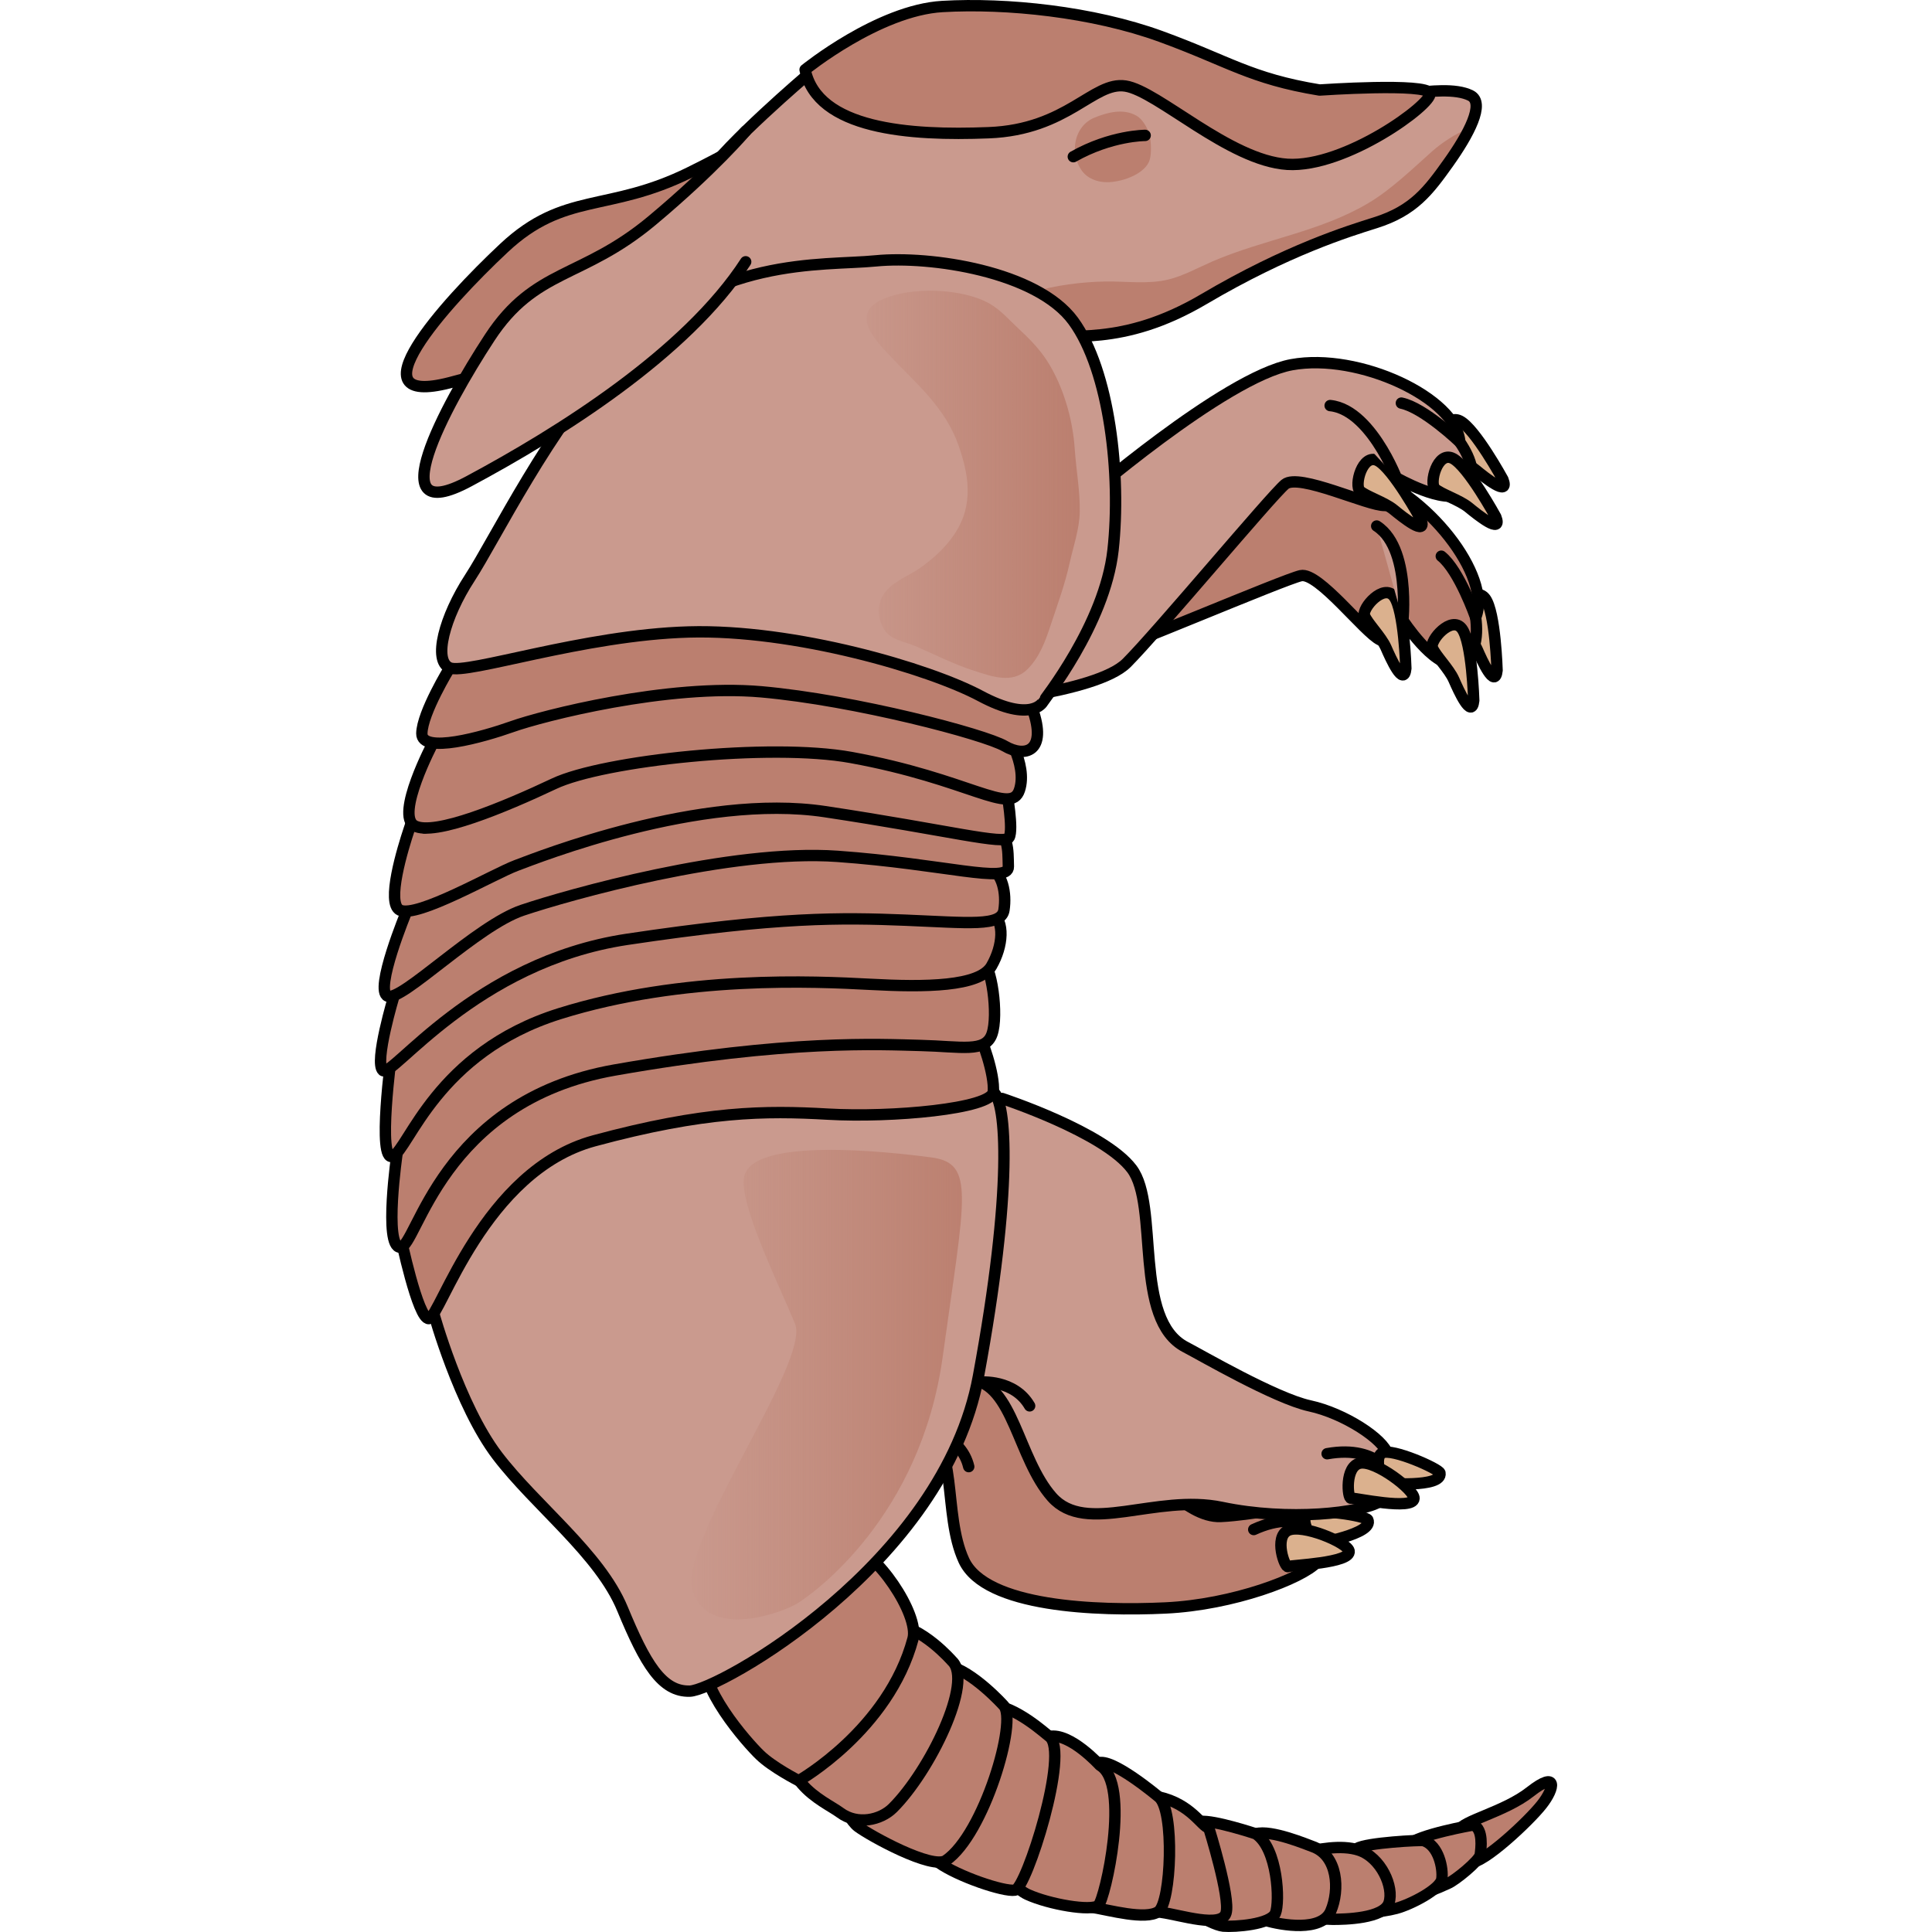 <?xml version="1.0" encoding="utf-8"?>
<!-- Created by: Science Figures, www.sciencefigures.org, Generator: Science Figures Editor -->
<!DOCTYPE svg PUBLIC "-//W3C//DTD SVG 1.1//EN" "http://www.w3.org/Graphics/SVG/1.1/DTD/svg11.dtd">
<svg version="1.1" id="Layer_1" xmlns="http://www.w3.org/2000/svg" xmlns:xlink="http://www.w3.org/1999/xlink" 
	 width="800px" height="800px" viewBox="0 0 104.05 170.033" enable-background="new 0 0 104.05 170.033"
	 xml:space="preserve">
<g>
	<path fill="#BB7F6F" stroke="#000000" stroke-linecap="round" stroke-linejoin="round" stroke-miterlimit="10" d="M37.551,9.488
		c0,0-3.494,2.562-9.854,5.695c-7.222,3.561-10.989,1.64-16.328,6.637c-5.34,4.998-13.454,14.102-4.768,11.857
		c8.688-2.249,21.244-6.406,28.235-13.02"/>
	<path fill="none" stroke="#000000" stroke-linecap="round" stroke-linejoin="round" stroke-miterlimit="10" d="M91.906,46.417
		c0,0-2.069-2.666-6.075-2.992"/>
	<path fill="#DBB18E" stroke="#000000" stroke-linecap="round" stroke-linejoin="round" stroke-miterlimit="10" d="M95.339,49.108
		c0,0-6.077-4.02-6.981-3.059c-0.896,0.963,1.455,2.48,2.55,2.589C92.007,48.747,95.339,49.108,95.339,49.108z"/>
	<path fill="#DBB18E" stroke="#000000" stroke-linecap="round" stroke-linejoin="round" stroke-miterlimit="10" d="M98.764,58.99
		c0,0-0.143-5.089-1.036-6.309c-0.899-1.224-2.866,1.011-2.603,1.671c0.255,0.66,1.469,1.854,1.889,2.808
		C97.428,58.112,98.592,60.704,98.764,58.99z"/>
	<path fill="#BB7F6F" stroke="#000000" stroke-linecap="round" stroke-linejoin="round" stroke-miterlimit="10" d="M64.63,43.919
		c0,0,16.397-4.086,22.156-2.366c5.759,1.719,11.576,9.196,10.094,12.792c0.226,1.733,0.011,3.816-1.859,4.084
		c-1.869,0.27-4.549-3.841-4.549-3.841s-0.646,2.358-1.997,1.733c-1.352-0.625-5.436-6.009-6.988-5.656
		c-1.554,0.353-15.918,6.497-19.56,7.679c-3.641,1.183-14.574-3.33-14.574-3.33"/>
	<path fill="#DBB18E" stroke="#000000" stroke-linecap="round" stroke-linejoin="round" stroke-miterlimit="10" d="M96.711,61.647
		c0,0-0.143-5.089-1.037-6.308c-0.9-1.224-2.866,1.012-2.602,1.67c0.254,0.662,1.469,1.854,1.888,2.809
		C95.375,60.768,96.536,63.361,96.711,61.647z"/>
	<path fill="#DBB18E" stroke="#000000" stroke-linecap="round" stroke-linejoin="round" stroke-miterlimit="10" d="M90.736,58.823
		c0,0-0.141-5.088-1.035-6.307c-0.898-1.225-2.866,1.01-2.602,1.67c0.254,0.66,1.469,1.853,1.888,2.807
		C89.402,57.947,90.565,60.539,90.736,58.823z"/>
	<path fill="#CA9A8E" stroke="#000000" stroke-linecap="round" stroke-linejoin="round" stroke-miterlimit="10" d="M90.472,54.588
		c-0.179,1.574,1.008-6.174-2.302-8.293"/>
	<path fill="#CA9A8E" stroke="#000000" stroke-linecap="round" stroke-linejoin="round" stroke-miterlimit="10" d="M96.88,54.345
		c0,0-1.441-4.135-3.026-5.396"/>
	<path fill="none" stroke="#000000" stroke-linecap="round" stroke-linejoin="round" stroke-miterlimit="10" d="M87.457,34.105
		c0,0-3.055-1.436-6.771,0.094"/>
	<path fill="#DBB18E" stroke="#000000" stroke-linecap="round" stroke-linejoin="round" stroke-miterlimit="10" d="M91.737,34.945
		c0,0-7.241-0.822-7.609,0.445c-0.362,1.264,2.422,1.549,3.447,1.148C88.604,36.135,91.737,34.945,91.737,34.945z"/>
	<path fill="#DBB18E" stroke="#000000" stroke-linecap="round" stroke-linejoin="round" stroke-miterlimit="10" d="M99.275,42.192
		c0,0-2.438-4.469-3.788-5.148c-1.356-0.683-2.094,2.202-1.56,2.669c0.527,0.474,2.15,0.984,2.957,1.645
		C97.687,42.016,99.9,43.797,99.275,42.192z"/>
	<path fill="#CA9A8E" stroke="#000000" stroke-linecap="round" stroke-linejoin="round" stroke-miterlimit="10" d="M62.021,44.269
		c0,0,12.752-11.088,18.664-12.172s14.49,2.937,14.802,6.813c0.988,1.441,1.742,3.395,0.2,4.483
		c-1.543,1.088-5.799-1.355-5.799-1.355s0.496,2.396-0.992,2.451s-7.569-2.884-8.794-1.865
		c-1.226,1.019-11.231,13.018-13.938,15.724C63.458,61.054,51.667,62,51.667,62"/>
	<path fill="#DBB18E" stroke="#000000" stroke-linecap="round" stroke-linejoin="round" stroke-miterlimit="10" d="M98.652,45.493
		c0,0-2.438-4.47-3.787-5.149c-1.357-0.683-2.094,2.203-1.56,2.67c0.526,0.474,2.149,0.983,2.956,1.644
		C97.064,45.317,99.278,47.097,98.652,45.493z"/>
	<path fill="#DBB18E" stroke="#000000" stroke-linecap="round" stroke-linejoin="round" stroke-miterlimit="10" d="M92.049,45.689
		c0,0-2.438-4.469-3.788-5.148c-1.356-0.683-2.094,2.203-1.56,2.669c0.527,0.474,2.15,0.984,2.957,1.645
		C90.461,45.514,92.674,47.294,92.049,45.689z"/>
	<path fill="#CA9A8E" stroke="#000000" stroke-linecap="round" stroke-linejoin="round" stroke-miterlimit="10" d="M89.889,42.038
		c0.557,1.483-1.904-5.959-5.816-6.344"/>
	<path fill="#CA9A8E" stroke="#000000" stroke-linecap="round" stroke-linejoin="round" stroke-miterlimit="10" d="M95.487,38.91
		c0,0-3.161-3.03-5.146-3.434"/>
	<path fill="#BB7F6F" d="M57.714,102.466c0,0,7.764,5.41,9.161,9.222c1.403,3.808-3.752,12.741,0.025,16.381
		c1.031,0.993,4.418,5.519,7.524,5.396c3.105-0.129,7.426-1.346,8.105-0.132c1.192,1.558,1.725,2.719,0.396,4.154
		c-1.332,1.434-7.382,3.747-13.349,4.028c-5.959,0.282-15.835-0.059-17.739-4.19c-1.9-4.128-0.402-10.56-3.836-11.91
		c-3.438-1.349-12.955-1.409-14.878-3.287c-1.918-1.874-1.423-9.723-1.423-9.723"/>
	<path fill="none" stroke="#000000" stroke-linecap="round" stroke-linejoin="round" stroke-miterlimit="10" d="M57.714,102.466
		c0,0,7.764,5.41,9.161,9.222c1.403,3.808-3.752,12.741,0.025,16.381c1.031,0.993,4.418,5.519,7.524,5.396
		c3.105-0.129,7.426-1.346,8.105-0.132c1.192,1.558,1.725,2.719,0.396,4.154c-1.332,1.434-7.382,3.747-13.349,4.028
		c-5.959,0.282-15.835-0.059-17.739-4.19c-1.9-4.128-0.402-10.56-3.836-11.91c-3.438-1.349-12.955-1.409-14.878-3.287
		c-1.918-1.874-1.423-9.723-1.423-9.723"/>
	<path fill="none" stroke="#000000" stroke-linecap="round" stroke-linejoin="round" stroke-miterlimit="10" d="M48.723,125.833
		c0,0,2.903,0.58,3.542,3.243"/>
	<path fill="none" stroke="#000000" stroke-linecap="round" stroke-linejoin="round" stroke-miterlimit="10" d="M83.646,135.331
		c0,0-1.95-2.719-6.298-0.719"/>
	<path fill="#DBB18E" stroke="#000000" stroke-linecap="round" stroke-linejoin="round" stroke-miterlimit="10" d="M87.389,133.759
		c-0.151-0.337-4.666-1.081-5.363-0.435c-0.697,0.651,0.793,2.542,0.793,2.542S87.957,134.989,87.389,133.759z"/>
	<path fill="#DBB18E" stroke="#000000" stroke-linecap="round" stroke-linejoin="round" stroke-miterlimit="10" d="M85.742,136.499
		c-0.156-0.743-4.112-2.413-5.373-1.813c-1.264,0.594-0.28,3.315-0.002,3.188C80.646,137.745,85.961,137.569,85.742,136.499z"/>
	<path fill="#CA9A8E" d="M55.196,96.676c0,0,8.991,2.951,11.426,6.198c2.438,3.243,0.067,13.282,4.732,15.684
		c1.271,0.653,7.885,4.509,10.923,5.17c3.039,0.657,6.514,2.928,6.866,4.275c0.76,1.808,0.985,3.067-0.661,4.121
		c-1.652,1.052-8.09,1.77-13.936,0.542c-5.837-1.228-11.947,2.496-14.959-0.914c-3.007-3.408-3.422-9.999-7.098-10.305
		c-3.682-0.304-12.813,2.373-15.193,1.128c-2.377-1.244-4.159-8.903-4.159-8.903"/>
	<path fill="none" stroke="#000000" stroke-linecap="round" stroke-linejoin="round" stroke-miterlimit="10" d="M55.196,96.676
		c0,0,8.991,2.951,11.426,6.198c2.438,3.243,0.067,13.282,4.732,15.684c1.271,0.653,7.885,4.509,10.923,5.17
		c3.039,0.657,6.514,2.928,6.866,4.275c0.76,1.808,0.985,3.067-0.661,4.121c-1.652,1.052-8.09,1.77-13.936,0.542
		c-5.837-1.228-11.947,2.496-14.959-0.914c-3.007-3.408-3.422-9.999-7.098-10.305c-3.682-0.304-12.813,2.373-15.193,1.128
		c-2.377-1.244-4.159-8.903-4.159-8.903"/>
	<path fill="none" stroke="#000000" stroke-linecap="round" stroke-linejoin="round" stroke-miterlimit="10" d="M53.301,121.64
		c0,0,2.947-0.278,4.325,2.088"/>
	<path fill="none" stroke="#000000" stroke-linecap="round" stroke-linejoin="round" stroke-miterlimit="10" d="M89.721,130.22
		c0,0-1.204-3.124-5.914-2.28"/>
	<path fill="#DBB18E" stroke="#000000" stroke-linecap="round" stroke-linejoin="round" stroke-miterlimit="10" d="M93.738,129.638
		c-0.063-0.363-4.245-2.219-5.082-1.768c-0.838,0.454,0.129,2.658,0.129,2.658S93.978,130.971,93.738,129.638z"/>
	<path fill="#DBB18E" stroke="#000000" stroke-linecap="round" stroke-linejoin="round" stroke-miterlimit="10" d="M91.455,131.876
		c0.037-0.759-3.373-3.37-4.744-3.106c-1.372,0.257-1.105,3.138-0.803,3.087C86.209,131.799,91.398,132.969,91.455,131.876z"/>
	<g>
		<path fill="#BB7F6F" stroke="#000000" stroke-linecap="round" stroke-linejoin="round" stroke-miterlimit="10" d="
			M101.678,157.697c-2.301,1.807-6.025,2.553-6.27,3.411c-0.25,0.856-0.037,2.655,1.049,2.787c1.088,0.133,5.095-3.609,6.244-5.075
			C103.854,157.364,104.112,155.787,101.678,157.697z"/>
		<path fill="#BB7F6F" stroke="#000000" stroke-linecap="round" stroke-linejoin="round" stroke-miterlimit="10" d="M96.67,160.616
			c0,0-4.899,0.851-5.76,1.774c-0.859,0.921-1.233,2.108-0.477,3.591c0.762,1.48,3.387,0.027,4.009-0.221
			c0.621-0.251,2.769-1.999,2.841-2.531C97.351,162.705,97.581,160.965,96.67,160.616z"/>
		<path fill="#BB7F6F" stroke="#000000" stroke-linecap="round" stroke-linejoin="round" stroke-miterlimit="10" d="M92.288,161.991
			c-0.218-0.067-5.032,0.18-5.838,0.688c-0.802,0.507-1.406,3.378-0.987,4.688c0.412,1.313,3.119,0.925,4.418,0.589
			c1.293-0.344,3.906-1.689,4.022-2.597C94.026,164.449,93.634,162.402,92.288,161.991z"/>
		<path fill="#BB7F6F" stroke="#000000" stroke-linecap="round" stroke-linejoin="round" stroke-miterlimit="10" d="M86.609,162.835
			c-1.565-0.522-3.744-0.058-4.814,0.199c-1.068,0.259-1.796,2.222-1.59,3.893c0.206,1.679,3.043,1.985,4.076,1.989
			c1.037,0.005,4.518-0.056,4.97-1.448C89.707,166.074,88.553,163.479,86.609,162.835z"/>
		<path fill="#BB7F6F" stroke="#000000" stroke-linecap="round" stroke-linejoin="round" stroke-miterlimit="10" d="M82.497,162.5
			c-0.357-0.121-3.623-1.505-4.969-1.108c-1.341,0.403-3.115,2.803-2.862,4.291c0.256,1.491,2.393,2.941,3.753,3.338
			c1.359,0.403,4.908,1.028,5.706-0.822C84.923,166.349,84.772,163.276,82.497,162.5z"/>
		<path fill="#BB7F6F" stroke="#000000" stroke-linecap="round" stroke-linejoin="round" stroke-miterlimit="10" d="M77.528,161.392
			c0,0-3.682-1.229-4.872-1.084c-1.195,0.143-4.027,1.154-3.609,4.043c0.418,2.892,4.572,5.077,5.614,5.164
			c1.035,0.089,4.179-0.146,4.593-1.131C79.666,167.4,79.467,162.67,77.528,161.392z"/>
		<path fill="#BB7F6F" stroke="#000000" stroke-linecap="round" stroke-linejoin="round" stroke-miterlimit="10" d="M73.396,160.882
			c-0.646-0.144-1.563-2.104-4.413-2.739c-2.098-0.469-4.819,2.514-4.688,4.863c0.132,2.345,3.269,5.07,4.943,5.302
			c1.673,0.229,5.274,1.417,5.673,0.056C75.313,167.009,73.396,160.882,73.396,160.882z"/>
		<path fill="#BB7F6F" stroke="#000000" stroke-linecap="round" stroke-linejoin="round" stroke-miterlimit="10" d="M68.982,158.143
			c0,0-4.198-3.536-5.354-2.97c-1.16,0.569-3.433,1.217-4.892,5.453c-1.464,4.236,2.936,6.997,4.418,7.239
			c1.485,0.236,4.659,1.138,5.798,0.376C70.086,167.485,70.414,159.257,68.982,158.143z"/>
		<path fill="#BB7F6F" stroke="#000000" stroke-linecap="round" stroke-linejoin="round" stroke-miterlimit="10" d="M63.811,155.364
			c0,0-2.633-2.907-4.454-2.537c-1.821,0.363-5.77,2.284-6.173,5.478c-0.402,3.195,2.365,7.558,4.261,8.427
			c1.898,0.868,5.616,1.505,6.226,0.963C64.27,167.152,66.559,156.951,63.811,155.364z"/>
		<path fill="#BB7F6F" stroke="#000000" stroke-linecap="round" stroke-linejoin="round" stroke-miterlimit="10" d="M59.356,152.827
			c-0.319-0.228-2.978-2.693-5.175-2.795c-2.197-0.106-5.86,2.229-6.594,5.847c-0.73,3.621,0.379,6.861,2.046,8.055
			c1.667,1.192,5.703,2.579,6.705,2.416C57.342,166.182,61.181,154.123,59.356,152.827z"/>
		<path fill="#BB7F6F" stroke="#000000" stroke-linecap="round" stroke-linejoin="round" stroke-miterlimit="10" d="M55.324,150.089
			c0,0-2.703-3.013-4.912-3.507c-2.203-0.493-6.968,1.788-9.117,5.386c-2.154,3.593,0.138,7.963,1.216,8.787
			c1.084,0.818,6.534,3.809,7.748,2.982C53.601,161.463,56.603,151.349,55.324,150.089z"/>
		<path fill="#BB7F6F" stroke="#000000" stroke-linecap="round" stroke-linejoin="round" stroke-miterlimit="10" d="M50.795,146.186
			c0,0-2.691-3.112-5.184-3.188c-2.495-0.069-6.864,2.204-8.823,7.964c-1.96,5.762,2.677,7.473,4.169,8.575
			c1.493,1.107,3.554,0.658,4.631-0.417C48.827,155.894,52.723,147.96,50.795,146.186z"/>
		<path fill="#BB7F6F" stroke="#000000" stroke-linecap="round" stroke-linejoin="round" stroke-miterlimit="10" d="M37.303,156.715
			c0,0-2.292-1.17-3.412-2.257c-1.127-1.084-5.6-6.112-4.839-8.961c0.76-2.848,10.771-9.563,12.865-9.345
			c2.093,0.219,6.024,5.909,5.442,8.079C45.21,152.252,37.303,156.715,37.303,156.715z"/>
	</g>
	<path fill="#CA9A8E" d="M38.004,6.654c0,0-7.072,6.029-8.895,8.81c-1.82,2.778-5.592,11.842-5.592,11.842l18.951,0.585l11.59,7.162
		c0,0,0.97-4.597,3.99-5.213c3.02-0.62,7.604,0.798,14.93-3.524c7.325-4.317,12.74-5.979,15.068-6.711
		c3.389-1.064,4.688-2.82,6.457-5.304c1.76-2.476,3.234-5.239,1.928-5.893c-1.305-0.655-3.633-0.383-5.223-0.204
		C89.622,8.39,80.018,9.367,79.52,9.29c-0.497-0.074-9.113-3.381-8.693-2.966c0.413,0.41-6.262-1.854-6.262-1.854
		s-9.23,0.121-9.449,0.219c-0.216,0.099-9.209,0.831-9.572,1.301C45.171,6.462,38.004,6.654,38.004,6.654z"/>
	<path fill="#BB7F6F" d="M67.023,10.181c-1.164-0.659-2.53-0.3-3.695,0.174c-1.771,0.723-2.229,3.079-1.125,4.644
		c0.502,0.711,1.365,1.029,2.201,1.037c1.199,0.014,3.165-0.61,3.717-1.78c0.236-0.506,0.195-1.457,0.133-2.003
		C68.172,11.548,67.662,10.544,67.023,10.181z"/>
	<path fill="#BB7F6F" d="M87.436,17.875c-4.257,2.532-9.195,3.183-13.696,5.121c-1.254,0.542-2.581,1.285-3.896,1.602
		c-1.782,0.435-3.705,0.151-5.524,0.176c-2.115,0.034-4.465,0.333-6.495,0.95c-1.661,0.506-3.359,0.905-5.016,1.414
		c-0.616,0.188-2.787,0.913-2.885,1.307l1.171-0.678c0.625,2.329,1.744,4.263,3.535,5.548c0.578-1.373,1.638-3.109,3.419-3.475
		c3.02-0.62,7.604,0.798,14.93-3.524c7.325-4.317,12.74-5.979,15.068-6.711c3.389-1.064,4.688-2.82,6.457-5.304
		c0.717-1.013,1.386-2.069,1.839-3.014c-1.293,0.463-2.581,1.4-3.251,1.993C91.339,14.836,89.448,16.683,87.436,17.875z"/>
	<path fill="none" stroke="#000000" stroke-linecap="round" stroke-linejoin="round" stroke-miterlimit="10" d="M38.004,6.654
		c0,0-7.072,6.029-8.895,8.81c-1.82,2.778-5.592,11.842-5.592,11.842l18.951,0.585l11.59,7.162c0,0,0.97-4.597,3.99-5.213
		c3.02-0.62,7.604,0.798,14.93-3.524c7.325-4.317,12.74-5.979,15.068-6.711c3.389-1.064,4.688-2.82,6.457-5.304
		c1.76-2.476,3.234-5.239,1.928-5.893c-1.305-0.655-3.633-0.383-5.223-0.204C89.622,8.39,80.018,9.367,79.52,9.29
		c-0.497-0.074-9.113-3.381-8.693-2.966c0.413,0.41-6.262-1.854-6.262-1.854s-9.23,0.121-9.449,0.219
		c-0.216,0.099-9.209,0.831-9.572,1.301C45.171,6.462,38.004,6.654,38.004,6.654z"/>
	<path fill="#CA9A8E" stroke="#000000" stroke-linecap="round" stroke-linejoin="round" stroke-miterlimit="10" d="M5.18,115.596
		c0,0,2.231,8.091,5.597,12.517c3.368,4.424,9.015,8.642,11.015,13.48c2,4.835,3.468,7.309,5.924,7.242
		c2.457-0.063,22.344-11.131,25.404-27.711c3.06-16.575,2.46-24.166,1.307-25.035c-1.16-0.871-8.627-1.675-9.111-1.396
		c0,0-15.409,1.033-15.713,1.168c-0.299,0.138-10.591,2.469-10.891,2.388c-0.3-0.085-7.261,2.551-7.346,2.938
		c-0.088,0.389-3.403,3.836-3.981,4.521c-0.579,0.693-2.22,4.721-2.22,4.721L5.18,115.596z"/>
	<path fill="none" stroke="#000000" stroke-linecap="round" stroke-linejoin="round" stroke-miterlimit="10" d="M28.948,23.442"/>
	<path fill="#BB7F6F" stroke="#000000" stroke-linecap="round" stroke-linejoin="round" stroke-miterlimit="10" d="M2.244,108.749
		c0,0,1.539,7.389,2.514,7.301c0.976-0.088,4.814-13.013,14.537-15.648c9.721-2.628,15.037-2.668,20.595-2.347
		c5.558,0.319,14.382-0.469,14.536-1.965c0.148-1.499-1.018-4.809-1.43-5.369c-0.407-0.552-5.619-0.993-6.171-1.376
		c-0.553-0.38-0.553-0.38-0.553-0.38s-12.994,0.16-13.646,0.225c-0.65,0.054-11.164,1.489-11.693,1.475
		c-0.527-0.018-7.58,2.086-8.151,2.268c-0.569,0.177-3.778,1.706-4.381,2.489c-0.6,0.787-3.504,3.814-4.249,4.774
		c-0.743,0.955-1.102,3.225-1.146,3.722C2.957,104.413,2.244,108.749,2.244,108.749z"/>
	<path fill="#BB7F6F" stroke="#000000" stroke-linecap="round" stroke-linejoin="round" stroke-miterlimit="10" d="M1.964,101.436
		c0,0-1.214,8.306,0.27,8.333c1.478,0.023,3.513-12.898,18.873-15.597c15.366-2.701,23.336-2.251,26.931-2.162
		c3.589,0.088,5.691,0.665,6.273-0.996c0.584-1.662-0.038-6.188-0.91-6.485c-0.867-0.297-4.416-0.578-6.829-0.709
		c-2.417-0.133-17.48,0.911-19.815,1.051c-2.33,0.14-8.242,0.86-9.825,1.323c-1.581,0.467-4.335,1.384-5.729,2.401
		c-1.396,1.015-4.38,2.489-5.281,3.668c-0.899,1.18-3.731,4.834-3.731,4.834L1.964,101.436z"/>
	<path fill="#BB7F6F" stroke="#000000" stroke-linecap="round" stroke-linejoin="round" stroke-miterlimit="10" d="M1.479,92.653
		c0,0-1.314,9.71,0.097,9.106c1.404-0.604,3.826-9.149,14.683-12.547c10.854-3.4,22.52-2.84,27.351-2.582
		c4.825,0.263,9.62,0.209,10.655-1.603c1.044-1.808,1.157-3.93,0.068-4.678c-1.085-0.756-5.117-1.729-5.742-1.779
		c-0.627-0.053-18.644,0.926-19.869,0.858c-1.229-0.066-7.741,1.034-9.904,1.675c-2.159,0.641-5.372,1.251-6.38,1.95
		c-1.002,0.688-2.726,1.736-4.055,2.458C7.054,86.24,1.479,92.653,1.479,92.653z"/>
	<path fill="#BB7F6F" stroke="#000000" stroke-linecap="round" stroke-linejoin="round" stroke-miterlimit="10" d="M1.697,87.599
		c0,0-1.793,5.927-0.99,6.616c0.798,0.693,8.072-9.529,21.479-11.544c13.409-2.01,18.908-1.909,24.485-1.688
		c5.577,0.224,8.472,0.597,8.696-0.899c0.227-1.497-0.131-3.219-1.281-3.777c-1.152-0.559-5.275-1.582-6.063-1.857
		c-0.788-0.278-7.381-0.727-8.39-0.951c-1.015-0.229-5.486,0.31-6.867,0.305c-1.378-0.002-10.501,1.843-10.849,1.971
		c-0.346,0.129-5.568,1.165-6.443,1.758c-0.877,0.591-3.342,1.166-4.179,1.59c-0.839,0.424-3.345,2.138-3.981,2.137
		c-0.637-0.005-3.116,1.589-3.116,1.589L1.697,87.599z"/>
	<path fill="#BB7F6F" stroke="#000000" stroke-linecap="round" stroke-linejoin="round" stroke-miterlimit="10" d="M2.806,80.182
		c0,0-2.91,7.013-1.672,7.492c1.245,0.481,7.833-6.216,11.852-7.566s18.309-5.408,27.716-4.742
		c9.409,0.671,15.092,2.45,15.051,0.907c-0.041-1.54,0.061-2.949-1.535-3.405c-1.602-0.457-8.14-1.61-8.803-1.962
		c-0.666-0.354-8.373-1.508-9.701-1.269c-1.329,0.239-11.209,1.2-12.205,1.384c-1,0.188-6.871,2.247-8.605,2.878
		c-1.734,0.635-5.856,1.513-6.613,2.03C7.538,76.444,2.806,80.182,2.806,80.182z"/>
	<path fill="#BB7F6F" stroke="#000000" stroke-linecap="round" stroke-linejoin="round" stroke-miterlimit="10" d="M3.21,72.414
		c0,0-0.074,0.212-0.188,0.559c-0.555,1.664-2.048,6.524-0.815,7.127c1.489,0.729,8.232-3.174,10.216-3.922
		c1.986-0.746,16.227-6.395,27.187-4.747c10.958,1.651,15.819,2.973,16.21,2.268c0.391-0.709-0.206-3.979-0.206-3.979
		s-5.261-2.723-5.749-2.753c-0.491-0.033-7.471-1.352-8.405-1.241c-0.934,0.106-8.595-1.508-9.787-1.343
		c-1.196,0.165-8.424,0.699-9.329,1.052c-0.905,0.354-9.092,1.103-9.627,1.647c-0.535,0.539-8.347,5.786-8.347,5.786"/>
	<path fill="#BB7F6F" stroke="#000000" stroke-linecap="round" stroke-linejoin="round" stroke-miterlimit="10" d="M5.115,65.386
		c0,0-3.355,6.35-1.625,7.289c1.732,0.94,7.934-1.648,12.274-3.698c4.344-2.056,19.001-3.609,26.146-2.313
		c10.41,1.893,14.064,5.158,14.82,2.864c0.76-2.295-1.361-5.388-1.361-5.388l-7.796-1.739l-5.902-1.717
		c0,0-20.293-3.171-20.514-2.904c-0.228,0.269-8.83,2.878-9.229,3.19c-0.396,0.306-6.269,1.966-6.269,1.966L5.115,65.386z"/>
	<path fill="#BB7F6F" stroke="#000000" stroke-linecap="round" stroke-linejoin="round" stroke-miterlimit="10" d="M6.589,58.778
		c0,0-2.427,3.951-2.454,5.772c-0.027,1.826,5.351,0.322,7.957-0.605c2.604-0.93,13.66-3.788,21.929-3.059
		c8.272,0.734,19.669,3.749,21.425,4.781c1.754,1.023,3.775,0.512,2.426-3.279c-1.348-3.794-9.002-5.423-8.975-5.178
		c0.03,0.245-10.936-3.23-11.818-3.352c-0.884-0.115-9.625-2.068-10.34-1.829c-0.717,0.236-7.335,0.274-7.991,0.603
		c-0.652,0.333-5.93,1.381-6.519,1.805C11.635,54.861,6.589,58.778,6.589,58.778z"/>
	<path fill="#CA9A8E" stroke="#000000" stroke-linecap="round" stroke-linejoin="round" stroke-miterlimit="10" d="M21.341,31.304
		c8.482-8.842,17.977-7.873,22.749-8.346c4.777-0.468,14.178,0.919,17.379,5.293c3.203,4.38,4.224,13.582,3.497,20.154
		c-0.729,6.572-6.157,13.277-6.182,13.39c0,0-0.982,1.863-5.497-0.549c-4.518-2.407-16.38-5.892-25.67-5.627
		c-9.291,0.262-19.52,3.774-21.028,3.158c-1.507-0.616-0.462-4.497,1.77-7.92C10.587,47.43,15.398,37.493,21.341,31.304z"/>
	<path fill="#BB7F6F" d="M37.864,6.135c0,0,6.456-5.239,12.087-5.563c5.637-0.328,13.24,0.456,19.221,2.636
		c5.979,2.177,7.853,3.709,13.971,4.715c0,0,9.494-0.654,9.718,0.294c0.221,0.944-7.447,6.568-12.556,6.245
		c-5.111-0.329-11.42-6.459-14.246-6.889c-2.83-0.437-5.074,3.841-12.043,4.107C47.051,11.958,38.949,11.375,37.864,6.135z"/>
	<path fill="none" stroke="#000000" stroke-linecap="round" stroke-linejoin="round" stroke-miterlimit="10" d="M37.864,6.135
		c0,0,6.456-5.239,12.087-5.563c5.637-0.328,13.24,0.456,19.221,2.636c5.979,2.177,7.853,3.709,13.971,4.715
		c0,0,9.494-0.654,9.718,0.294c0.221,0.944-7.447,6.568-12.556,6.245c-5.111-0.329-11.42-6.459-14.246-6.889
		c-2.83-0.437-5.074,3.841-12.043,4.107C47.051,11.958,38.949,11.375,37.864,6.135z"/>
	<linearGradient id="SVGID_1_" gradientUnits="userSpaceOnUse" x1="61.767" y1="42.624" x2="40.508" y2="42.624">
		<stop  offset="0" style="stop-color:#BB7F6F"/>
		<stop  offset="1" style="stop-color:#BB7F6F;stop-opacity:0"/>
	</linearGradient>
	<path fill="url(#SVGID_1_)" d="M47.564,56.861c1.692,0.729,3.335,1.579,5.113,2.153c1.596,0.512,3.419,1.208,4.754-0.111
		c1.062-1.054,1.575-2.458,2.032-3.847c0.599-1.797,1.263-3.61,1.675-5.472c0.324-1.458,0.869-3.019,0.897-4.51
		c0.038-1.859-0.321-3.761-0.445-5.618c-0.176-2.597-1.01-5.485-2.43-7.701c-0.675-1.056-1.622-2.013-2.533-2.853
		c-0.785-0.729-1.6-1.669-2.554-2.195c-2.406-1.351-6.878-1.487-9.375-0.373c-2.828,1.26-0.835,3.422,0.582,4.927
		c2.344,2.498,4.916,4.569,6.098,7.973c1.055,3.016,1.289,5.678-0.735,8.281c-0.76,0.976-1.621,1.729-2.627,2.448
		c-1.108,0.786-2.633,1.261-3.332,2.49c-0.521,0.93-0.413,2.093,0.157,2.974C45.447,56.363,46.583,56.437,47.564,56.861z"/>
	<linearGradient id="SVGID_2_" gradientUnits="userSpaceOnUse" x1="52.757" y1="121.858" x2="26.866" y2="121.858">
		<stop  offset="0" style="stop-color:#BB7F6F"/>
		<stop  offset="1" style="stop-color:#BB7F6F;stop-opacity:0"/>
	</linearGradient>
	<path fill="url(#SVGID_2_)" d="M32.506,103.538c-0.515,2.326,3.08,9.573,4.47,12.96c1.387,3.385-10.454,19.388-8.993,23.587
		c1.457,4.206,7.86,1.872,9.263,0.99c1.401-0.884,10.785-7.569,12.73-21.675c1.946-14.115,2.899-17.026-1.011-17.538
		C45.051,101.345,33.275,100.059,32.506,103.538z"/>
	<path fill="#CA9A8E" stroke="#000000" stroke-linecap="round" stroke-linejoin="round" stroke-miterlimit="10" d="M32.635,11.541
		c0,0-2.791,3.315-8.229,7.863c-6.177,5.166-10.294,4.189-14.3,10.308c-4.007,6.116-9.744,16.88-1.832,12.646
		c7.911-4.237,19.131-11.242,24.361-19.319"/>
	<path fill="none" stroke="#000000" stroke-linecap="round" stroke-linejoin="round" stroke-miterlimit="10" d="M67.792,11.917
		c0,0-2.991-0.012-6.323,1.873"/>
</g>
</svg>